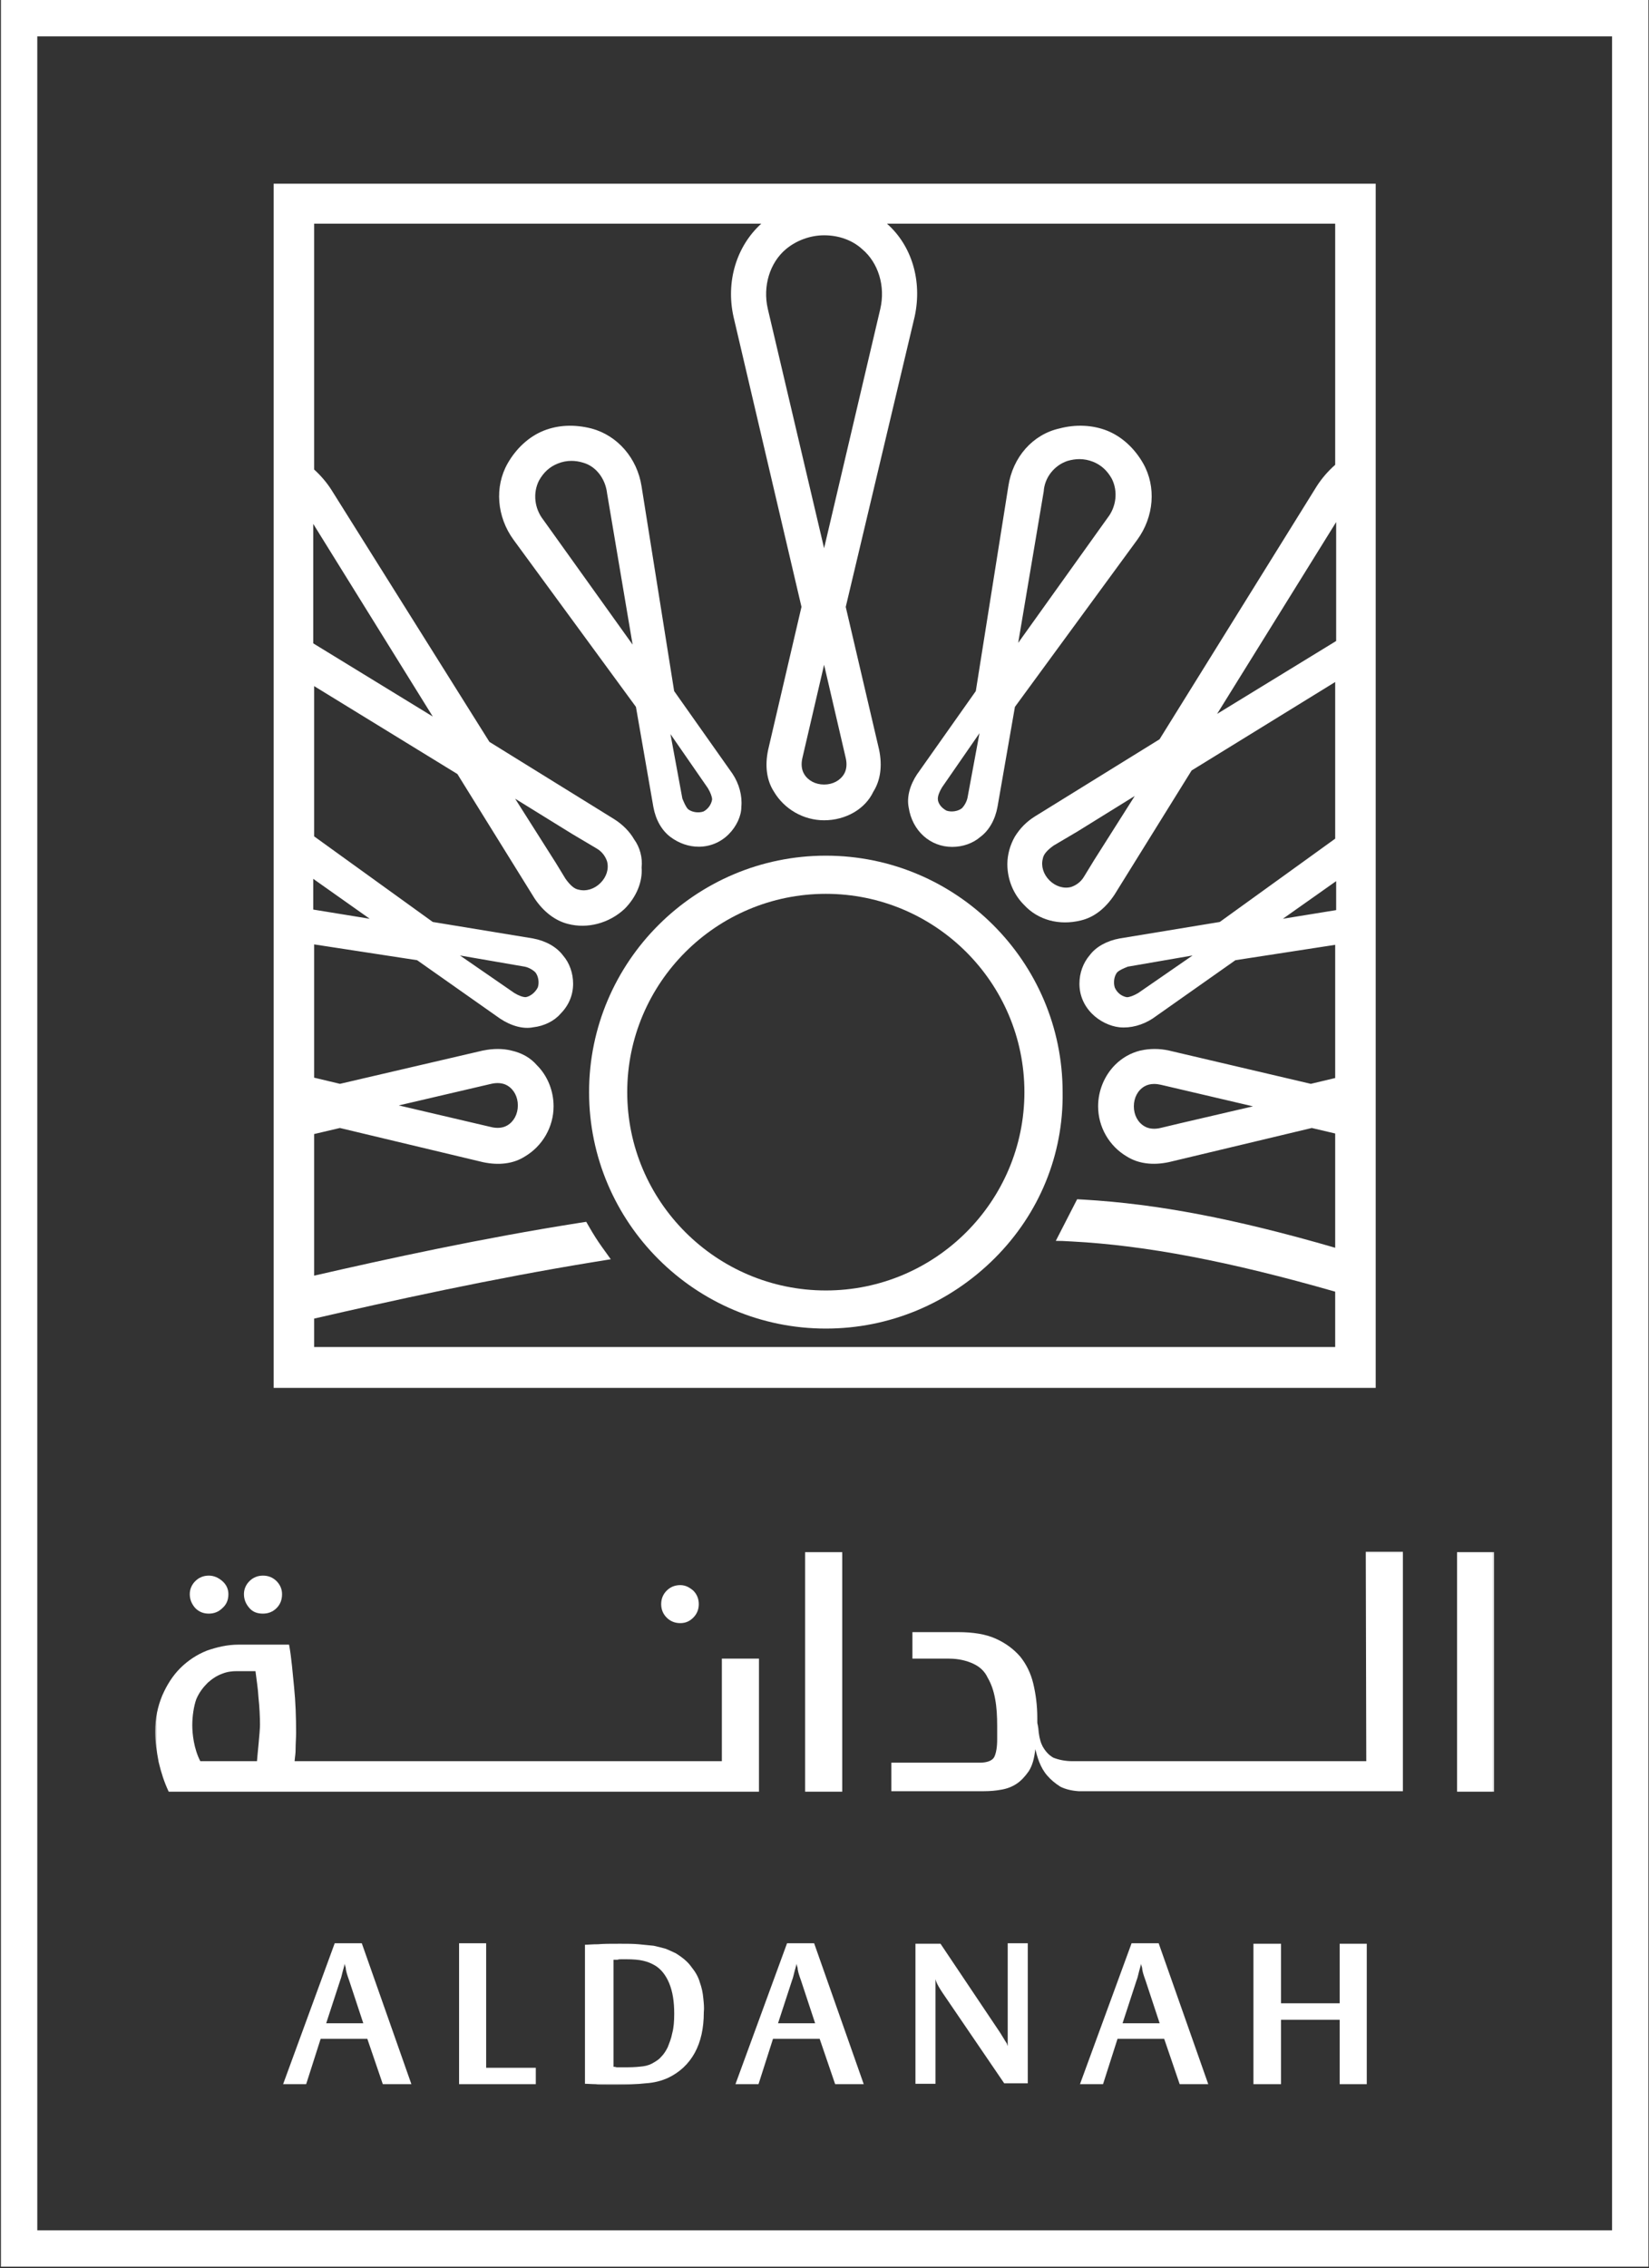 <svg width="907" height="1247" viewBox="0 0 907 1247" fill="none" xmlns="http://www.w3.org/2000/svg">
<rect x="0" y="0" width="907" height="1247" fill="#333333" stroke="none"/>
<g clip-path="url(#clip0_88_96)">
<path d="M896.677 10H10.508V1236.22H896.677V10Z" stroke="white" stroke-width="20"/>
<path d="M402.862 425.357L370.802 379.961L352.877 267.388C350.482 251.923 339.707 239.452 325.34 235.594C315.862 233.2 306.983 233.632 299.034 236.792C291.053 239.984 284.036 246.37 279.214 254.783C271.93 267.621 273.227 284.116 282.473 296.787L349.784 388.641L359.362 443.615C360.626 450.698 363.985 456.585 368.774 460.176C373.463 463.668 378.85 465.531 384.338 465.531C390.523 465.531 396.377 463.103 400.8 458.68C405.09 454.39 407.784 448.57 407.75 443.681C408.349 437.595 406.586 430.911 402.862 425.357ZM298.802 285.745C293.946 279.526 293.015 271.079 296.44 264.262C298.968 259.705 302.327 256.646 306.75 254.883C309.211 253.886 311.705 253.387 314.299 253.387C316.428 253.387 318.589 253.719 320.851 254.418C327.768 256.38 333.023 263.164 333.921 271.279L347.955 354.42L298.802 285.745ZM386.899 446.175C384.138 447.107 380.613 446.574 378.485 444.912C377.154 443.548 376.223 441.187 375.325 439.059L368.774 403.607L389.359 433.338C390.856 435.866 391.654 438.061 391.687 439.557C391.222 442.417 389.326 444.945 386.899 446.175Z" fill="white"/>
<path d="M454.241 470.447C382.44 470.447 324.008 528.78 324.008 600.448C324.008 672.116 382.44 730.448 454.241 730.448C489.127 730.448 522.118 716.713 547.16 691.737C571.703 667.194 584.973 634.769 584.474 600.448C584.474 528.78 526.042 470.447 454.241 470.447ZM454.241 709.496C394.013 709.496 344.993 660.576 344.993 600.448C344.993 540.32 394.013 491.432 454.241 491.432C514.469 491.432 563.456 540.32 563.456 600.448C563.456 660.576 514.469 709.496 454.241 709.496Z" fill="white"/>
<path d="M628.776 254.783C623.987 246.369 616.937 239.984 608.955 236.791C601.007 233.632 591.695 233.2 582.782 235.561C568.049 238.82 557.008 251.325 554.614 267.354L536.722 379.961L504.662 425.357L504.562 425.456C500.372 431.742 498.676 438.327 499.807 443.947C501.736 456.718 511.58 465.63 523.752 465.63C529.538 465.63 535.192 463.635 539.216 460.143C544.005 456.585 547.364 450.698 548.661 443.581L558.239 388.641L625.517 296.786C634.762 284.116 636.059 267.62 628.776 254.783ZM532.165 438.559C531.766 440.621 530.503 442.916 529.073 444.379C526.977 446.042 523.452 446.608 520.659 445.71C517.832 444.28 515.836 441.619 515.836 439.225C515.836 437.562 516.635 435.367 518.131 432.906L538.75 403.108L532.165 438.559ZM609.155 284.781L560.035 353.456L574.069 270.214C574.534 262.632 579.789 255.881 587.139 253.42C589.4 252.755 591.595 252.422 593.724 252.422C596.284 252.422 598.779 252.921 601.24 253.885C605.629 255.648 609.022 258.708 611.549 263.264C614.975 270.115 614.043 278.562 609.155 284.781Z" fill="white"/>
<path d="M150.508 101V763.073H756.677V101H150.508ZM432.291 136.984C438.111 132.128 445.76 129.368 453.276 129.368C461.424 129.368 468.84 132.062 474.228 136.984C483.141 144.466 487.065 157.37 484.205 169.775L453.276 301.404L422.314 169.808C419.454 157.37 423.379 144.466 432.291 136.984ZM465.116 416.472C465.98 419.931 465.681 423.157 464.251 425.551C462.089 429.176 457.999 431.338 453.276 431.338C448.554 431.338 444.43 429.176 442.302 425.551C440.838 423.157 440.539 419.931 441.404 416.472L453.276 365.49L465.116 416.472ZM172.291 288.035L238.039 393.958L172.291 353.717V288.035ZM172.291 483.185L203.353 505.135L172.291 500.08V483.185ZM734.395 592.699L720.992 595.892L642.872 577.568C637.718 576.437 632.43 576.437 627.175 577.601C621.887 578.931 617.265 581.558 613.407 585.383C607.421 591.369 603.995 599.717 603.995 608.263C603.995 619.571 610.048 630.113 619.726 635.8C625.978 639.757 633.993 640.855 642.972 638.926L721.524 620.169L734.395 623.196V686.018C679.455 670.088 636.72 661.906 596.014 659.545L592.455 659.346L580.716 682.226L584.407 682.293L589.529 682.559C630.135 684.687 676.196 693.467 734.395 710.162V740.592H172.79V724.961C214.793 715.283 270.099 703.045 327.333 693.733L335.947 692.336L330.859 685.253C328.697 682.226 326.369 678.568 324.307 674.976L322.445 671.75L318.786 672.316C264.944 680.763 212.664 692.203 172.79 701.349V623.495L186.957 620.169L265.642 638.959C274.522 640.855 282.47 639.791 288.589 635.9C298.4 630.146 304.486 619.571 304.486 608.263C304.486 599.683 301.127 591.436 295.34 585.682C291.849 581.625 287.093 578.898 281.273 577.601C276.617 576.437 271.362 576.437 265.676 577.568L186.99 595.892L172.79 592.5V519.235L229.426 527.915L275.021 560.008C281.273 564.165 287.958 565.895 293.279 564.797C299.265 564.132 304.885 561.338 308.277 557.381C312.833 552.825 315.228 547.104 315.228 540.852C315.228 535.066 313.233 529.412 309.741 525.388C306.149 520.599 300.262 517.273 293.079 515.943L238.039 506.897L172.79 459.839V377.23L251.575 425.551L294.077 494.027C298.932 501.277 305.417 506.232 312.368 507.961C323.076 510.788 335.016 507.629 343.529 499.714C350.081 493.162 353.506 484.748 352.908 476.933C353.506 471.612 351.943 465.759 348.784 461.469C346.389 457.245 342.332 453.154 337.643 450.261L269.201 407.892L182.201 269.179C179.674 265.255 176.515 261.53 172.79 258.138V122.983H418.723C405.021 135.421 399.168 154.876 403.458 174.165L440.838 333.663L422.514 412.182C420.618 421.029 421.682 429.01 425.607 435.129C431.36 444.907 441.969 450.993 453.276 450.993C465.249 450.993 475.924 444.741 480.347 435.296C484.305 429.043 485.402 421.029 483.507 412.083L465.182 333.697L503.095 174.065C507.352 154.377 501.498 135.022 487.863 122.983H734.395V255.544C730.404 259.069 727.012 263.026 724.251 267.316L637.784 406.462L569.342 448.798C564.719 451.691 561.161 455.216 558.201 459.972C555.574 464.595 554.144 469.75 554.077 474.871V475.27C554.144 483.817 557.469 491.765 563.356 497.619C570.971 505.833 582.611 508.992 594.451 506.066C601.601 504.403 607.853 499.647 613.008 491.898L655.41 423.623L734.395 374.968V461.103L670.908 506.897L615.768 515.976C608.784 517.24 602.798 520.599 599.439 525.089C595.748 529.379 593.719 534.966 593.719 540.852C593.719 547.104 596.114 552.825 600.67 557.381C604.727 561.438 610.347 564.198 615.735 564.797C621.821 565.396 628.472 563.633 634.059 559.942L679.521 527.915L734.395 519.468V592.699ZM689.166 608.263L648.859 617.642L638.549 620.103C635.09 620.968 631.831 620.668 629.437 619.205C625.812 617.076 623.65 612.986 623.65 608.263C623.65 603.541 625.812 599.45 629.437 597.322C630.933 596.424 632.796 595.959 634.791 595.959C636.021 595.959 637.285 596.125 638.582 596.424L689.166 608.263ZM219.316 607.765L269.899 595.959C273.391 595.094 276.65 595.393 279.045 596.823C282.67 598.952 284.831 603.042 284.831 607.765C284.831 612.487 282.67 616.611 279.045 618.739C276.684 620.169 273.424 620.502 269.932 619.604L219.349 607.765H219.316ZM253.005 525.321L288.623 531.474C290.685 531.873 292.979 533.137 294.443 534.567C296.139 536.662 296.704 540.22 295.806 542.881C294.443 545.608 291.749 547.803 289.188 548.235C287.558 548.235 285.363 547.437 282.936 545.974L253.005 525.321ZM283.335 439.12L314.762 458.542L327.999 466.391C331.59 468.419 333.22 471.479 333.918 473.641C334.982 477.698 333.619 482.121 330.26 485.48C326.934 488.806 322.378 490.202 318.288 489.138C315.993 488.772 313.765 486.91 311.071 483.185L305.717 474.405L283.335 439.12ZM624.149 437.624L601.767 472.942L596.38 481.755C594.318 485.347 591.258 486.977 589.096 487.675C585.106 488.739 580.549 487.342 577.224 484.017C573.898 480.691 572.501 476.168 573.566 472.177V472.111C573.965 469.783 575.794 467.555 579.518 464.894L592.755 457.079L624.149 437.624ZM655.942 525.321L626.078 545.941C623.583 547.437 621.322 548.235 619.825 548.269C616.899 547.77 614.405 545.807 613.174 542.981C612.276 540.187 612.808 536.662 614.438 534.633C615.768 533.303 618.196 532.339 620.324 531.474L655.942 525.321ZM734.927 500.379L705.628 505.135L734.927 484.449V500.379ZM734.927 352.42L669.444 392.494L734.927 287.038V352.42Z" fill="white"/>
<mask id="mask0_88_96" style="mask-type:luminance" maskUnits="userSpaceOnUse" x="85" y="853" width="737" height="294">
<path d="M821.832 853.072H85.352V1146.22H821.832V853.072Z" fill="white"/>
</mask>
<g mask="url(#mask0_88_96)">
<path d="M518.415 1095.62C516.76 1093.15 515.656 1091.22 515.105 1089.85C514.829 1089.02 514.553 1088.47 514.553 1087.92V1145.67H503.52V1068.67H517.312L550.135 1117.62C550.962 1119 551.791 1120.37 552.343 1121.2C552.894 1122.3 553.445 1122.85 553.721 1123.4C553.997 1124.22 554.273 1124.77 554.273 1125.05V1068.4H565.307V1145.4H552.343L518.415 1095.62Z" fill="white"/>
<path d="M736.873 1145.95H751.768V1068.67H736.873V1101.4H704.601V1068.67H689.43V1145.95H704.601V1110.47H736.873V1145.95Z" fill="white"/>
<path d="M386.839 1098.65C386.564 1095.62 386.012 1092.87 384.909 1089.85C384.081 1086.82 382.426 1084.07 380.219 1081.32C378.289 1078.57 375.254 1076.1 371.669 1073.9C370.014 1073.07 368.083 1072.25 366.152 1071.42C364.221 1070.87 362.014 1070.32 359.532 1069.77C357.049 1069.5 354.291 1069.22 351.257 1068.95C348.223 1068.67 344.913 1068.67 341.051 1068.67C336.086 1068.67 331.948 1068.67 328.914 1068.95C325.88 1068.95 323.397 1069.22 321.742 1069.22V1145.67C323.673 1145.67 325.604 1145.95 327.535 1145.95C329.19 1146.22 331.121 1146.22 333.327 1146.22H339.947C345.188 1146.22 350.153 1145.95 355.118 1145.4C359.808 1145.12 363.945 1144.02 367.531 1142.37C373.875 1139.35 378.84 1134.67 382.15 1128.62C385.46 1122.57 387.115 1115.15 387.115 1106.35C387.391 1103.87 387.115 1101.4 386.839 1098.65ZM369.738 1117.9C369.186 1120.92 368.083 1123.4 367.255 1125.6C366.152 1127.8 365.048 1129.45 363.669 1130.82C362.566 1132.2 361.187 1133.02 359.808 1133.85C358.153 1134.95 355.946 1135.77 353.739 1136.05C351.533 1136.32 348.774 1136.6 345.188 1136.6H339.12C338.292 1136.32 337.741 1136.32 337.465 1136.32V1077.47H339.672C340.223 1077.2 341.051 1077.2 341.878 1077.2H344.361C348.223 1077.2 351.533 1077.47 353.739 1078.02C356.222 1078.57 358.153 1079.4 360.083 1080.5C363.393 1082.42 366.152 1085.72 368.083 1090.4C370.013 1095.07 370.841 1100.57 370.841 1107.17C370.841 1111.3 370.565 1114.87 369.738 1117.9Z" fill="white"/>
<path d="M198.997 1068.4H184.102L155.691 1145.95H168.379L176.378 1120.92H202.031L210.582 1145.95H226.304L198.997 1068.4ZM179.412 1112.4L187.136 1088.75C187.687 1087.37 187.963 1086 188.239 1084.9C188.515 1083.8 188.791 1082.7 189.067 1081.87L189.618 1079.67C189.618 1080.22 189.894 1081.05 190.17 1081.87C190.17 1082.7 190.446 1083.8 190.722 1084.9C190.997 1086 191.549 1087.37 192.101 1089.02L199.824 1112.4H179.412Z" fill="white"/>
<path d="M637.298 1068.4H622.403L593.992 1145.95H606.68L614.679 1120.92H640.332L648.883 1145.95H664.605L637.298 1068.4ZM617.438 1112.4L625.161 1088.75C625.713 1087.37 625.989 1086 626.264 1084.9C626.54 1083.8 626.816 1082.7 627.092 1081.87L627.644 1079.67C627.644 1080.22 627.919 1081.05 628.195 1081.87C628.195 1082.7 628.471 1083.8 628.747 1084.9C629.023 1086 629.574 1087.37 630.126 1089.02L637.849 1112.4H617.438Z" fill="white"/>
<path d="M447.798 1068.4H432.903L404.492 1145.95H417.18L425.18 1120.92H450.832L459.383 1145.95H475.106L447.798 1068.4ZM427.938 1112.4L435.661 1088.75C436.213 1087.37 436.489 1086 436.765 1084.9C437.04 1083.8 437.316 1082.7 437.592 1081.87L438.144 1079.67C438.144 1080.22 438.42 1081.05 438.695 1081.87C438.695 1082.7 438.971 1083.8 439.247 1084.9C439.523 1086 440.075 1087.37 440.626 1089.02L448.35 1112.4H427.938Z" fill="white"/>
<path d="M252.23 1145.95H294.708V1136.87H267.401V1068.4H252.506V1145.95H252.23Z" fill="white"/>
<path d="M144.658 887.172C147.692 887.172 150.175 886.072 152.106 884.147C154.037 882.222 155.14 879.747 155.14 876.447C155.14 873.697 154.037 871.222 152.106 869.297C150.175 867.372 147.692 866.272 144.658 866.272C141.624 866.272 139.141 867.372 137.211 869.297C135.28 871.222 134.176 873.697 134.176 876.447C134.176 879.472 135.28 881.947 137.211 884.147C139.141 886.347 141.624 887.172 144.658 887.172Z" fill="white"/>
<path d="M114.865 887.172C117.899 887.172 120.382 886.072 122.312 884.147C124.519 882.222 125.623 879.747 125.623 876.447C125.623 873.697 124.519 871.222 122.312 869.297C120.106 867.372 117.623 866.272 114.865 866.272C111.831 866.272 109.348 867.372 107.417 869.297C105.487 871.222 104.383 873.697 104.383 876.447C104.383 879.472 105.487 881.947 107.417 884.147C109.624 886.347 112.107 887.172 114.865 887.172Z" fill="white"/>
<path d="M751.493 968.296H589.853C585.716 968.296 582.13 967.471 579.371 966.371C576.889 964.997 574.958 962.797 573.579 960.322C573.303 960.047 573.303 959.497 573.027 959.222C571.924 956.747 571.372 953.722 571.096 950.147C570.545 946.022 570.545 949.597 570.545 944.372C570.545 937.772 569.717 931.447 568.338 925.672C566.959 919.897 564.476 914.947 561.166 910.822C557.58 906.697 553.167 903.397 547.65 900.922C542.134 898.447 535.238 897.347 526.963 897.347H501.862V911.922H521.998C527.239 911.922 531.652 913.022 535.238 914.672C538.824 916.322 541.582 918.797 543.237 922.372C545.168 925.672 546.547 929.522 547.375 934.197C548.202 938.597 548.478 943.547 548.478 949.047V956.197C548.478 960.597 547.926 963.896 546.823 966.096C545.72 968.021 542.961 969.121 538.824 969.121H490.277V984.796H541.306C544.616 984.796 547.65 984.521 550.685 983.971C553.995 983.421 556.753 982.321 559.235 980.671C561.718 979.021 563.925 976.546 565.855 973.796C567.786 970.771 568.89 966.921 569.441 961.697C569.993 963.622 570.545 966.096 571.648 968.846C572.751 971.596 574.131 974.071 576.061 976.271C577.992 978.471 580.199 980.396 583.233 982.321C585.991 983.696 589.301 984.521 593.163 984.796H771.629V853.072H751.217L751.493 968.296Z" fill="white"/>
<path d="M821.834 853.347H801.422V985.071H821.834V853.347Z" fill="white"/>
<path d="M463.248 853.347H442.836V985.071H463.248V853.347Z" fill="white"/>
<path d="M374.15 871.497C371.116 871.497 368.633 872.597 366.702 874.522C364.772 876.447 363.668 878.922 363.668 881.947C363.668 884.972 364.772 887.447 366.702 889.372C368.633 891.297 371.116 892.397 374.15 892.397C377.184 892.397 379.391 891.297 381.322 889.372C383.253 887.447 384.356 884.972 384.356 881.947C384.356 878.922 383.253 876.447 381.322 874.522C379.391 872.872 377.184 871.497 374.15 871.497Z" fill="white"/>
<path d="M397.045 911.922V968.296H162.034C162.31 964.996 162.585 964.447 162.585 961.697C162.585 958.672 162.861 955.647 162.861 952.622C162.861 944.097 162.585 935.847 161.758 927.597C160.93 919.622 160.379 911.647 159 904.222H131.14C125.072 904.222 119.279 905.597 113.763 907.522C108.246 909.722 103.281 913.022 99.143 917.147C95.006 921.272 91.696 926.497 89.213 932.272C86.731 938.322 85.352 944.647 85.352 952.072C85.352 957.572 86.179 963.071 87.282 968.846C88.662 974.621 90.317 979.846 92.799 985.071H417.457V911.922H397.045ZM141.346 968.296H110.177C106.591 961.422 105.763 953.172 105.763 948.497C105.763 943.547 106.591 938.047 107.97 934.197C109.625 930.347 111.832 927.597 114.314 925.122C116.797 922.922 119.279 921.272 122.313 920.172C125.072 919.072 127.83 918.797 130.037 918.797H140.519C141.07 923.472 141.898 928.147 142.174 933.372C142.725 938.047 143.001 944.372 143.001 948.222C143.001 952.072 141.622 964.446 141.346 968.296Z" fill="white"/>
</g>
</g>
<defs>
<clipPath id="clip0_88_96">
<rect width="907" height="1247" fill="white"/>
</clipPath>
</defs>
</svg>
